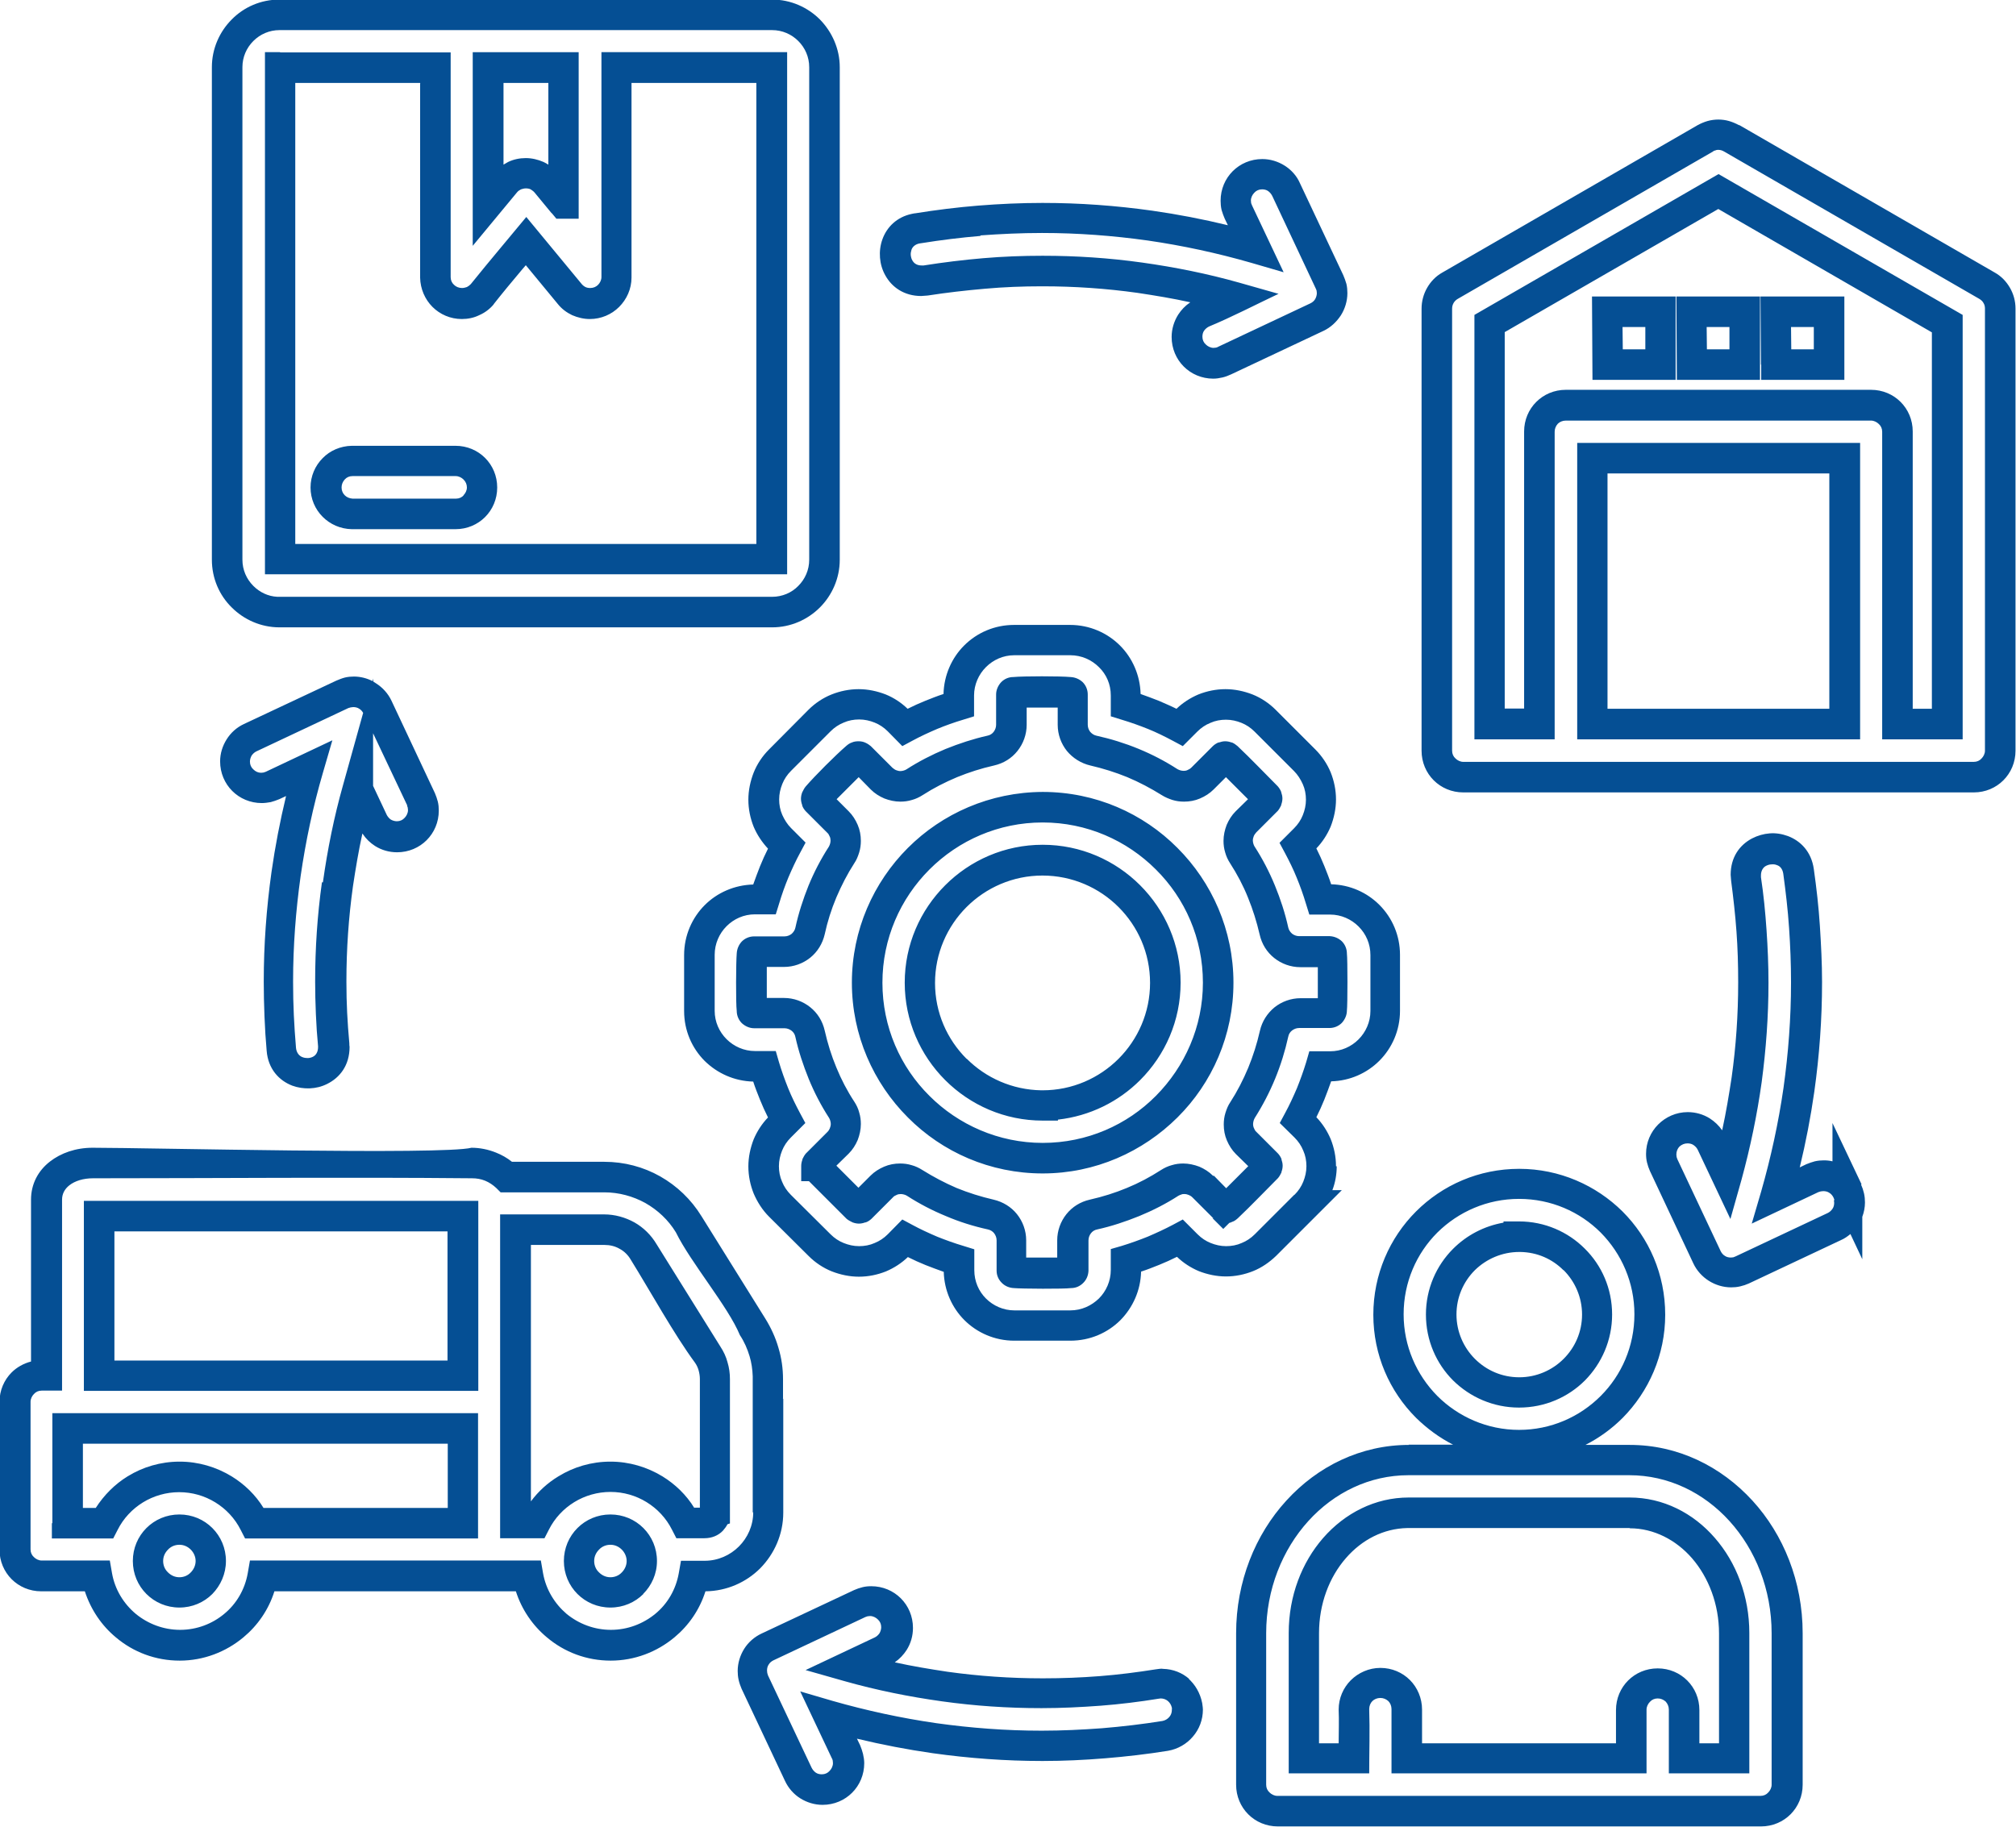 <?xml version="1.0" encoding="UTF-8"?> <svg xmlns="http://www.w3.org/2000/svg" xmlns:xlink="http://www.w3.org/1999/xlink" xmlns:xodm="http://www.corel.com/coreldraw/odm/2003" xml:space="preserve" width="19.819mm" height="17.966mm" version="1.1" style="shape-rendering:geometricPrecision; text-rendering:geometricPrecision; image-rendering:optimizeQuality; fill-rule:evenodd; clip-rule:evenodd" viewBox="0 0 831.6 753.8"> <defs> <style type="text/css"> .fil0 {fill:#054F94;fill-rule:nonzero} </style> </defs> <g id="Capa_x0020_1">  <g id="_2624275726464"> <path class="fil0" d="M534 492.9c1.6,-1.6 2.8,-3.4 3.6,-5.4 0.8,-2 1.3,-4.1 1.3,-6.4 0,-2.2 -0.4,-4.4 -1.3,-6.4 -0.8,-2 -2,-3.8 -3.6,-5.4l-6.1 -6 2.2 -4.1c1.8,-3.3 3.4,-6.8 4.9,-10.3 1.4,-3.5 2.7,-7.1 3.8,-10.7l1.3 -4.5 8.6 0c4.6,0 8.7,-1.9 11.7,-4.9 3,-3 4.9,-7.2 4.9,-11.7l-0 -23.1c0,-4.6 -1.8,-8.7 -4.9,-11.8 -3,-3 -7.2,-4.9 -11.7,-4.9l-8.6 0 -1.4 -4.5c-1.1,-3.7 -2.4,-7.3 -3.8,-10.7 -1.4,-3.5 -3.1,-6.9 -4.9,-10.3l-2.2 -4.1 6 -6c1.6,-1.6 2.8,-3.4 3.6,-5.4 0.8,-2 1.3,-4.1 1.3,-6.4 0,-2.2 -0.4,-4.4 -1.3,-6.4 -0.9,-2 -2.1,-3.9 -3.6,-5.4l-16.3 -16.3c-1.6,-1.6 -3.4,-2.8 -5.4,-3.6 -2,-0.8 -4.1,-1.3 -6.4,-1.3 -2.2,0 -4.4,0.4 -6.4,1.3 -2,0.8 -3.8,2 -5.4,3.6l-6 6 -4.1 -2.2c-3.4,-1.8 -6.8,-3.5 -10.3,-4.9 -3.5,-1.4 -7.1,-2.7 -10.8,-3.8l-4.5 -1.4 0 -8.6c0,-4.6 -1.8,-8.7 -4.9,-11.7 -3,-3 -7.2,-4.9 -11.8,-4.9l-23.1 0c-4.6,-0 -8.7,1.9 -11.7,4.9 -3,3 -4.9,7.2 -4.9,11.7l0 8.6 -4.5 1.4c-3.7,1.1 -7.3,2.4 -10.7,3.8 -3.5,1.5 -7,3.1 -10.3,4.9l-4.1 2.2 -6 -6.1c-1.6,-1.6 -3.4,-2.8 -5.4,-3.6 -2,-0.8 -4.1,-1.3 -6.4,-1.3 -2.2,0 -4.4,0.4 -6.4,1.3 -2,0.8 -3.8,2 -5.4,3.6l-16.3 16.3c-1.6,1.6 -2.8,3.4 -3.6,5.4 -0.8,2 -1.3,4.1 -1.3,6.4 0,2.2 0.4,4.4 1.3,6.4 0.9,2 2.1,3.9 3.6,5.4l6 6 -2.2 4.1c-1.8,3.3 -3.4,6.8 -4.9,10.3 -1.4,3.4 -2.7,7 -3.8,10.7l-1.4 4.5 -8.6 0c-4.6,0 -8.7,1.9 -11.7,4.9 -3,3 -4.9,7.2 -4.9,11.8l0 23.1c-0,4.6 1.9,8.7 4.9,11.7 3,3 7.2,4.9 11.7,4.9l8.6 0 1.3 4.5c1.1,3.7 2.4,7.3 3.8,10.8 1.4,3.5 3.1,6.9 4.9,10.3l2.2 4.1 -6 6c-1.6,1.6 -2.8,3.4 -3.6,5.4 -0.8,2 -1.3,4.1 -1.3,6.4 0,2.2 0.4,4.4 1.3,6.4 0.8,2 2,3.8 3.6,5.4l16.4 16.3c1.6,1.6 3.4,2.8 5.4,3.6 2,0.8 4.1,1.3 6.4,1.3 2.2,0 4.4,-0.4 6.4,-1.3 2,-0.8 3.8,-2 5.4,-3.6l6 -6.1 4.1 2.2c3.3,1.8 6.8,3.4 10.3,4.9 3.5,1.4 7.1,2.7 10.8,3.8l4.5 1.4 0 8.6c0,4.6 1.8,8.7 4.8,11.7 3,3 7.2,4.9 11.7,4.9l23.1 0c4.6,0 8.7,-1.9 11.8,-4.9 3,-3 4.9,-7.2 4.9,-11.8l-0 -8.6 4.5 -1.3c3.6,-1.1 7.2,-2.4 10.7,-3.8 3.5,-1.5 7,-3.1 10.4,-4.9l4.1 -2.2 6.1 6.1c1.6,1.6 3.4,2.8 5.4,3.6 2,0.8 4.1,1.3 6.4,1.3 2.2,0 4.4,-0.4 6.4,-1.3 2,-0.8 3.8,-2 5.4,-3.6l16.3 -16.3 0 -0zm17.4 -11.8c0,3.4 -0.6,6.8 -1.8,9.9l3.9 0 -27.1 27.1c-2.8,2.7 -6,4.9 -9.5,6.3 -3.5,1.4 -7.3,2.2 -11.2,2.2 -3.8,0 -7.6,-0.8 -11.2,-2.2 -3.3,-1.4 -6.4,-3.4 -9,-5.9 -2.4,1.2 -4.8,2.3 -7.3,3.3 -2.5,1 -5,2 -7.5,2.8 -0.2,7.8 -3.4,14.8 -8.5,20 -5.3,5.3 -12.6,8.5 -20.7,8.5l-23.1 0c-8.1,0 -15.4,-3.3 -20.6,-8.5 -5.1,-5.1 -8.3,-12.2 -8.5,-19.9 -2.5,-0.9 -5,-1.8 -7.5,-2.8 -2.5,-1 -4.9,-2.1 -7.3,-3.3 -2.6,2.5 -5.7,4.5 -9,5.9 -3.5,1.4 -7.3,2.2 -11.2,2.2 -3.8,0 -7.6,-0.8 -11.2,-2.2 -3.5,-1.4 -6.8,-3.6 -9.5,-6.3l-16.4 -16.3c-2.7,-2.7 -4.8,-6 -6.3,-9.5 -1.4,-3.5 -2.2,-7.3 -2.2,-11.2 0,-3.8 0.8,-7.6 2.2,-11.2 1.4,-3.3 3.4,-6.4 5.9,-9 -1.2,-2.4 -2.3,-4.8 -3.3,-7.3 -1,-2.5 -2,-5 -2.8,-7.5 -7.8,-0.2 -14.8,-3.4 -20,-8.5 -5.3,-5.3 -8.5,-12.6 -8.5,-20.6l-0 -23.1c0,-8.1 3.3,-15.4 8.5,-20.6 5.1,-5.1 12.2,-8.3 20,-8.5 0.9,-2.5 1.8,-5 2.8,-7.5 1,-2.5 2.1,-4.9 3.3,-7.3 -2.5,-2.7 -4.5,-5.7 -5.9,-9 -1.4,-3.5 -2.2,-7.3 -2.2,-11.2 0,-3.8 0.8,-7.6 2.2,-11.2 1.4,-3.5 3.6,-6.8 6.3,-9.5l16.3 -16.4c2.7,-2.7 6,-4.9 9.5,-6.3 3.5,-1.4 7.3,-2.2 11.2,-2.2 3.8,0 7.6,0.8 11.2,2.2 3.4,1.4 6.4,3.4 9,5.9 2.4,-1.2 4.8,-2.3 7.3,-3.3 2.5,-1 5,-2 7.5,-2.8 0.2,-7.8 3.4,-14.9 8.5,-20 5.3,-5.3 12.6,-8.5 20.6,-8.5l23.1 -0c8.1,0 15.4,3.3 20.6,8.5 5.1,5.1 8.3,12.2 8.5,20 2.5,0.9 5,1.8 7.5,2.8 2.5,1.1 4.9,2.1 7.3,3.3 2.6,-2.5 5.7,-4.5 9,-5.9 3.5,-1.4 7.3,-2.2 11.2,-2.2 3.8,0 7.6,0.8 11.2,2.2 3.5,1.4 6.8,3.6 9.5,6.3l16.4 16.4c2.7,2.7 4.9,6 6.3,9.4 1.4,3.5 2.2,7.3 2.2,11.2 0,3.8 -0.8,7.6 -2.2,11.2 -1.4,3.3 -3.4,6.4 -5.9,9 1.2,2.4 2.3,4.8 3.3,7.3 1,2.5 2,5 2.8,7.5 7.8,0.2 14.8,3.4 19.9,8.5 5.3,5.3 8.5,12.6 8.5,20.6l0 23.1c-0,8.1 -3.3,15.4 -8.5,20.6 -5.1,5.1 -12.1,8.3 -19.9,8.5 -0.9,2.5 -1.8,5 -2.8,7.5 -1,2.5 -2.1,4.9 -3.3,7.3 2.5,2.6 4.5,5.7 5.9,9 1.4,3.5 2.2,7.3 2.2,11.2l0.1 0.1zm-50.8 21.6l-8.7 -8.7c-0.5,-0.5 -1,-0.8 -1.5,-1 -0.5,-0.2 -1.1,-0.4 -1.8,-0.4 -0.5,0 -0.9,0 -1.3,0.2 -0.4,0.1 -0.8,0.3 -1.2,0.5 -5.1,3.3 -10.6,6.1 -16.2,8.4 -5.7,2.3 -11.4,4.2 -17.3,5.5 -1.1,0.2 -2,0.8 -2.6,1.6 -0.6,0.8 -1,1.8 -1,2.9l-0 12.6c-0.1,2 -0.9,3.7 -2.1,4.9l-0.1 0.1c-1.3,1.3 -3,2.1 -5,2.1 -2.9,0.4 -20.4,0.3 -23.6,0 -2,-0.1 -3.7,-0.9 -4.9,-2.1l-0.1 -0.1c-1.3,-1.3 -2.1,-3 -2.1,-5l-0 -12.5c0,-1.1 -0.4,-2.1 -1,-2.9 -0.6,-0.8 -1.6,-1.4 -2.6,-1.6 -5.9,-1.3 -11.7,-3.1 -17.3,-5.5 -5.6,-2.3 -11,-5.1 -16.1,-8.4 -0.4,-0.2 -0.7,-0.4 -1.2,-0.5 -0.4,-0.1 -0.8,-0.2 -1.3,-0.2 -0.6,0 -1.3,0.1 -1.8,0.4 -0.5,0.2 -1.1,0.5 -1.5,1l-8.9 8.9c-0.7,0.6 -1.4,1.1 -2.3,1.4l-0.2 0c-0.8,0.3 -1.7,0.5 -2.6,0.5 -0.9,0 -1.8,-0.2 -2.6,-0.5l-0.2 -0.1c-0.8,-0.4 -1.6,-0.8 -2.3,-1.4l-15.5 -15.5 -3.2 0 0 -6.3c0,-0.9 0.2,-1.8 0.5,-2.6l0 -0.2c0.4,-0.8 0.8,-1.6 1.4,-2.3l8.9 -8.9c0.5,-0.5 0.8,-1 1,-1.5 0.2,-0.5 0.4,-1.2 0.4,-1.8 0,-0.5 -0.1,-0.9 -0.2,-1.3 -0.1,-0.4 -0.3,-0.9 -0.5,-1.2 -3.3,-5.1 -6.1,-10.5 -8.4,-16.1 -2.3,-5.7 -4.2,-11.4 -5.5,-17.3 -0.2,-1.1 -0.8,-2 -1.6,-2.6 -0.8,-0.6 -1.8,-1 -2.9,-1l-12.5 -0c-2,-0 -3.8,-0.9 -5.1,-2.1 -1.3,-1.3 -2.1,-3.1 -2.1,-5.1 -0.4,-2.9 -0.3,-20.4 0,-23.6 0.1,-2 0.9,-3.7 2.1,-5 1.3,-1.3 3.1,-2.1 5.1,-2.1l12.5 -0c1.1,0 2.1,-0.4 2.9,-1 0.8,-0.7 1.4,-1.6 1.6,-2.6 1.3,-6 3.2,-11.8 5.4,-17.3 2.3,-5.6 5.1,-11 8.4,-16.1 0.2,-0.4 0.4,-0.8 0.5,-1.2 0.1,-0.4 0.2,-0.8 0.2,-1.3 0,-0.6 -0.1,-1.3 -0.4,-1.8 -0.2,-0.5 -0.5,-1.1 -1,-1.5l-8.9 -8.9c-0.6,-0.7 -1.1,-1.4 -1.4,-2.3l-0 -0.2c-0.3,-0.8 -0.5,-1.7 -0.5,-2.6 0,-0.9 0.2,-1.8 0.5,-2.6l0.1 -0.2c0.4,-0.8 0.8,-1.6 1.4,-2.3 3.9,-4.5 12.2,-12.8 16.7,-16.7 0.7,-0.6 1.4,-1.1 2.3,-1.4 0.9,-0.4 1.8,-0.5 2.8,-0.5 1,0 2,0.2 2.8,0.6 0.9,0.4 1.6,0.9 2.2,1.4l8.9 8.9c0.5,0.4 1,0.8 1.5,1 0.5,0.2 1.2,0.4 1.8,0.4 0.5,0 0.9,-0.1 1.3,-0.2 0.4,-0.1 0.9,-0.3 1.2,-0.5 5.1,-3.3 10.6,-6.1 16.1,-8.4 5.7,-2.3 11.5,-4.2 17.3,-5.5 1.1,-0.2 2,-0.8 2.6,-1.6 0.6,-0.8 1,-1.8 1,-2.9l0 -12.5c0,-2 0.9,-3.8 2.1,-5.1 1.3,-1.3 3,-2.1 5,-2.1 4.2,-0.4 19.4,-0.4 23.6,0 2,0.1 3.7,0.9 5,2.1 1.3,1.3 2.1,3.1 2.1,5.1l0 12.5c0,1.1 0.4,2.1 1,2.9 0.7,0.8 1.6,1.4 2.6,1.6 5.9,1.3 11.7,3.1 17.3,5.4 5.6,2.3 11,5.1 16.1,8.4 0.4,0.2 0.8,0.4 1.2,0.5 0.4,0.1 0.8,0.2 1.3,0.2 0.7,0 1.3,-0.1 1.8,-0.4 0.5,-0.2 1,-0.5 1.5,-1l8.8 -8.8c0.7,-0.7 1.6,-1.2 2.3,-1.5l0.2 -0c0.9,-0.3 1.7,-0.5 2.6,-0.5 0.9,0 1.8,0.2 2.6,0.5l0.2 0c0.9,0.4 1.6,0.9 2.3,1.5 5.6,5.3 11.2,11.2 16.6,16.6 0.6,0.7 1.1,1.5 1.4,2.3l0 0.1c0.3,0.9 0.5,1.7 0.5,2.6 0,0.9 -0.2,1.8 -0.5,2.6l-0 0.2c-0.4,0.8 -0.8,1.6 -1.4,2.3l-8.9 8.9c-0.4,0.5 -0.8,1 -1,1.5 -0.2,0.5 -0.4,1.2 -0.4,1.8 0,0.5 0.1,0.9 0.2,1.3 0.1,0.4 0.3,0.9 0.5,1.2 3.3,5.1 6.1,10.5 8.4,16.1 2.3,5.6 4.2,11.4 5.5,17.3 0.2,1 0.8,1.9 1.6,2.6 0.8,0.6 1.8,1 2.9,1l12.6 0c2,0.1 3.7,0.9 5,2.1 1.3,1.3 2.1,3.1 2.1,5.1 0.3,2.1 0.3,21.4 0,23.5 -0,2 -0.9,3.8 -2.1,5.1 -1.3,1.3 -3.1,2.1 -5.1,2.1l-12.5 0c-1.1,0 -2.1,0.4 -2.9,1 -0.8,0.6 -1.4,1.5 -1.6,2.6 -1.3,5.9 -3.1,11.7 -5.4,17.3 -2.3,5.6 -5.1,11 -8.4,16.2 -0.2,0.4 -0.4,0.8 -0.5,1.2 -0.1,0.4 -0.2,0.9 -0.2,1.3 0,0.6 0.1,1.2 0.4,1.8 0.2,0.5 0.5,1.1 1,1.5l8.8 8.8c0.7,0.7 1.2,1.6 1.5,2.3l0 0.2c0.3,0.9 0.5,1.7 0.5,2.6 0,0.9 -0.2,1.8 -0.5,2.6l-0 0.2c-0.4,0.8 -0.8,1.6 -1.4,2.3 -5.5,5.5 -11,11.3 -16.6,16.6 -0.7,0.6 -1.4,1.2 -2.4,1.5 -0.3,0.2 -0.7,0.3 -1.1,0.4l-2.5 2.5 -4.4 -4.4 0 -0.1zm0.2 -17.6l5 5.1 9.1 -9.1 -5.1 -5c-1.6,-1.6 -2.8,-3.5 -3.7,-5.6 -0.9,-2.1 -1.3,-4.3 -1.3,-6.6 0,-1.6 0.2,-3.2 0.7,-4.8 0.5,-1.6 1.1,-3.1 2,-4.4 2.9,-4.5 5.3,-9.2 7.4,-14.2 2,-4.9 3.6,-9.9 4.8,-15.2 0.9,-4 3.1,-7.3 6,-9.7 3,-2.4 6.8,-3.8 10.8,-3.8l7.1 0 0 -12.8 -7.2 0c-4,0 -7.8,-1.4 -10.8,-3.8 -3,-2.4 -5.1,-5.7 -6,-9.7 -1.2,-5.2 -2.8,-10.3 -4.8,-15.2 -2,-5 -4.5,-9.7 -7.4,-14.2 -0.9,-1.4 -1.6,-2.9 -2,-4.4 -0.5,-1.6 -0.7,-3.2 -0.7,-4.8 0,-2.3 0.5,-4.5 1.3,-6.6 0.9,-2.1 2.1,-4 3.7,-5.6l5.1 -5 -9.1 -9.1 -5.1 5.1c-1.6,1.6 -3.5,2.8 -5.6,3.7 -2.1,0.9 -4.3,1.3 -6.6,1.3 -1.6,0 -3.2,-0.2 -4.8,-0.7 -1.5,-0.5 -3,-1.1 -4.4,-2 -4.5,-2.8 -9.2,-5.3 -14.2,-7.4 -4.9,-2 -10,-3.6 -15.2,-4.8 -3.9,-0.9 -7.3,-3.1 -9.7,-6 -2.4,-3 -3.8,-6.8 -3.8,-10.8l0 -7.1 -12.8 0 0 7.1c0,4 -1.4,7.8 -3.8,10.8 -2.4,3 -5.7,5.1 -9.7,6 -5.3,1.2 -10.3,2.8 -15.2,4.8 -5,2.1 -9.7,4.5 -14.2,7.4 -1.4,0.9 -2.9,1.6 -4.4,2 -1.6,0.5 -3.2,0.7 -4.8,0.7 -2.3,0 -4.5,-0.5 -6.6,-1.3 -2.1,-0.9 -4,-2.1 -5.6,-3.7l-5 -5.1 -9.1 9.1 5 5c1.6,1.6 2.8,3.5 3.7,5.6 0.9,2.1 1.3,4.3 1.3,6.6 0,1.6 -0.2,3.2 -0.7,4.8 -0.5,1.6 -1.1,3.1 -2,4.4 -2.9,4.5 -5.3,9.2 -7.4,14.1 -2.1,5 -3.7,10.1 -4.8,15.2 -0.9,3.9 -3,7.3 -6,9.7 -3,2.4 -6.8,3.8 -10.8,3.8l-7.1 0 0 12.8 7.1 0c4,0 7.8,1.4 10.8,3.8 3,2.4 5.1,5.7 6,9.7 1.2,5.3 2.8,10.4 4.8,15.2 2,4.9 4.5,9.7 7.4,14.1 0.9,1.4 1.6,2.8 2,4.4 0.5,1.6 0.7,3.2 0.7,4.8 0,2.3 -0.5,4.5 -1.3,6.6 -0.9,2.1 -2.1,4 -3.7,5.6l-5.1 5 9.1 9.1 5 -5c1.6,-1.6 3.5,-2.8 5.6,-3.7 2.1,-0.9 4.3,-1.3 6.6,-1.3 1.6,0 3.2,0.2 4.8,0.7 1.5,0.4 3,1.1 4.4,2 4.5,2.8 9.2,5.3 14.1,7.4 4.9,2 10,3.6 15.2,4.8 3.9,0.9 7.3,3 9.7,6 2.4,3 3.8,6.8 3.8,10.8l0 7.1 12.8 0 0 -7.1c0,-4 1.4,-7.8 3.8,-10.8 2.4,-3 5.7,-5.1 9.7,-6 5.3,-1.2 10.4,-2.8 15.2,-4.8 4.9,-2 9.6,-4.5 14.1,-7.4 1.4,-0.9 2.9,-1.6 4.4,-2 1.6,-0.5 3.2,-0.7 4.8,-0.7 2.2,0 4.5,0.5 6.6,1.3 2.1,0.9 4,2.1 5.6,3.7l0.2 0.1zm-70.7 -158.4c21.7,0 41.4,8.8 55.6,23.1 14.2,14.2 23.1,33.9 23.1,55.6 0,21.7 -8.8,41.4 -23.1,55.6 -14.3,14.2 -33.9,23.1 -55.6,23.1 -21.7,0 -41.4,-8.8 -55.6,-23.1 -14.2,-14.2 -23.1,-33.9 -23.1,-55.6 0,-21.7 8.9,-41.4 23.1,-55.6 14.2,-14.2 33.9,-23 55.6,-23.1zm46.7 32c-12,-12 -28.5,-19.4 -46.7,-19.4 -18.2,0 -34.7,7.4 -46.7,19.4 -12,12 -19.4,28.5 -19.4,46.7 0,18.3 7.4,34.8 19.4,46.7 11.9,11.9 28.5,19.4 46.7,19.4 18.3,0 34.8,-7.4 46.7,-19.4 11.9,-12 19.4,-28.5 19.4,-46.7 0,-18.3 -7.4,-34.8 -19.4,-46.7l0 -0zm-46.7 103.6c-15.7,0 -29.9,-6.4 -40.2,-16.7 -10.3,-10.3 -16.7,-24.5 -16.7,-40.2 0,-15.7 6.4,-29.9 16.7,-40.2 10.3,-10.3 24.5,-16.7 40.2,-16.7 15.7,0 29.9,6.4 40.2,16.7 10.3,10.3 16.7,24.5 16.7,40.2 -0,15.7 -6.4,29.9 -16.7,40.2 -8.9,8.9 -20.7,14.8 -33.9,16.3l0 0.4 -6.3 0 0 -0zm-31.3 -25.5c7.9,7.9 18.8,12.8 30.7,13l0.6 0c12.2,0 23.3,-5 31.3,-13 8,-8 13,-19.1 13,-31.3 -0,-12.3 -5,-23.3 -13,-31.3 -8,-8 -19.1,-13 -31.4,-13 -12.2,0 -23.3,5 -31.3,13 -8,8 -13,19.1 -13,31.3 0,12.3 5,23.3 13,31.3l0.1 0zm-75.7 140.3l0 46.9c-0,9 -3.7,17.1 -9.5,23 -5.8,5.8 -13.8,9.4 -22.6,9.5 -2.4,7.6 -6.9,14.1 -12.8,19 -7.2,6 -16.4,9.6 -26.3,9.6 -9.9,0 -19.1,-3.5 -26.3,-9.6 -5.9,-4.9 -10.4,-11.5 -12.8,-19l-99.6 0c-2.4,7.6 -6.9,14.1 -12.8,19 -7.2,6 -16.4,9.6 -26.3,9.6 -9.9,0 -19.1,-3.5 -26.3,-9.6 -5.9,-4.9 -10.3,-11.4 -12.8,-19l-18 0c-4.8,0 -9.1,-1.9 -12.2,-5 -3.1,-3.1 -5,-7.4 -5,-12.2l0 -60.9c0,-4.8 1.9,-9.1 5,-12.2 2.1,-2.1 4.9,-3.7 8,-4.5l0 -66.8c0,-6.4 2.9,-11.9 7.8,-15.7 4.5,-3.5 10.6,-5.7 17.6,-5.7 22.7,0 144.6,3 156.3,0 3.4,0 6.9,0.7 10.1,2 2.3,0.9 4.6,2.2 6.6,3.8l38.1 0c8.2,0 16.1,2.1 23,6 6.9,3.9 12.8,9.5 17.1,16.5l26.3 42.2c2.3,3.7 4.2,7.8 5.4,12 1.3,4.3 1.9,8.6 1.9,13l0 8 -0.1 -0zm-12.6 46.9l-0 -56.2c-0.1,-2.8 -0.5,-5.7 -1.3,-8.3 -0.9,-3 -2.2,-6 -4,-8.7 -4.8,-11.7 -20.2,-29.8 -26.4,-42.4 -3.1,-5.1 -7.5,-9.2 -12.6,-12.1 -5.1,-2.8 -10.9,-4.4 -16.9,-4.4l-42.8 0 -1.8 -1.8c-1.4,-1.3 -2.9,-2.3 -4.6,-3 -1.7,-0.7 -3.5,-1 -5.4,-1 -52,-0.5 -104.3,0 -156.3,0 -4.1,0 -7.5,1.1 -9.8,2.9 -1.9,1.5 -3,3.5 -3,5.9l0 78.8 -8.4 0c-1.3,0 -2.4,0.5 -3.2,1.4 -0.8,0.8 -1.4,2 -1.4,3.2l0 60.9c0,1.3 0.5,2.4 1.4,3.2 0.8,0.8 2,1.4 3.2,1.4l28.1 0 0.9 5.2c1.2,6.8 4.8,12.6 9.8,16.8 5,4.1 11.4,6.6 18.3,6.6 6.9,0 13.3,-2.5 18.2,-6.6 5,-4.1 8.5,-10 9.7,-16.8l0.9 -5.2 120 0 0.9 5.2c1.2,6.8 4.8,12.6 9.7,16.8 5,4.1 11.4,6.6 18.3,6.6 6.9,0 13.3,-2.5 18.3,-6.6 5,-4.1 8.5,-10 9.7,-16.8l0.9 -5.1 9.8 0c5.5,0 10.5,-2.3 14.1,-5.9 3.6,-3.6 5.9,-8.6 5.9,-14.1l-0 0zm-263.3 -116l0 53.3 137.4 0 0 -53.3 -137.4 0zm-12.6 59.5l0 -72.1 162.7 0 0 78.4 -162.7 0 0 -6.3zm-0.4 28.1l0 26.5 5.3 0c3.4,-5.3 7.9,-9.8 13.1,-13 6.3,-3.9 13.7,-6.1 21.5,-6.1 7.7,0 15.1,2.2 21.5,6.1 5.2,3.2 9.8,7.6 13.1,13l76 0 0 -26.5 -150.5 0 -0 0zm-12.6 32.8l0 -45.4 175.6 0 0 51.7 -96.1 0 -1.8 -3.5c-2.4,-4.8 -6.1,-8.7 -10.5,-11.4 -4.4,-2.7 -9.5,-4.2 -14.9,-4.2 -5.3,0 -10.5,1.5 -14.9,4.2 -4.4,2.7 -8.1,6.6 -10.5,11.4l-1.8 3.5 -25.3 0 0 -6.3 -0 0zm52.4 22.3c1.8,0 3.5,-0.7 4.7,-2 1.2,-1.2 2,-2.9 2,-4.7 -0,-1.8 -0.8,-3.5 -2,-4.7 -1.2,-1.2 -2.8,-2 -4.7,-2 -1.8,0 -3.5,0.7 -4.7,2 -1.2,1.2 -2,2.8 -2,4.7 0,1.8 0.7,3.5 2,4.7 1.2,1.2 2.8,2 4.7,2zm13.6 6.9c-3.5,3.5 -8.3,5.6 -13.6,5.6 -5.3,0 -10.1,-2.1 -13.6,-5.6 -3.5,-3.5 -5.6,-8.3 -5.6,-13.6 0,-5.3 2.1,-10.1 5.6,-13.6 3.5,-3.5 8.3,-5.6 13.6,-5.6 5.3,0 10.1,2.1 13.6,5.6 3.5,3.5 5.6,8.3 5.6,13.6 -0,5.3 -2.2,10.1 -5.6,13.6zm164.2 -6.9c1.8,0 3.5,-0.7 4.7,-2 1.2,-1.2 2,-2.9 2,-4.7 -0,-1.8 -0.8,-3.5 -2,-4.7 -1.2,-1.2 -2.8,-2 -4.7,-2 -1.8,0 -3.5,0.7 -4.7,2 -1.2,1.2 -2,2.8 -2,4.7 0,1.8 0.7,3.5 2,4.7 1.2,1.2 2.8,2 4.7,2zm13.6 6.9c-3.5,3.5 -8.3,5.6 -13.6,5.6 -5.3,0 -10.1,-2.1 -13.6,-5.6 -3.5,-3.5 -5.6,-8.3 -5.6,-13.6 0,-5.3 2.1,-10.1 5.6,-13.6 3.5,-3.5 8.3,-5.6 13.6,-5.6 5.3,0 10.1,2.1 13.6,5.6 3.5,3.5 5.6,8.3 5.6,13.6 -0,5.3 -2.2,10.1 -5.7,13.6l0 0zm34.7 -28.8c-0.5,1 -1.2,1.9 -1.9,2.7 -1.9,2 -4.6,3.1 -7.6,3.1l-11.6 0 -1.8 -3.5c-2.4,-4.8 -6.1,-8.7 -10.5,-11.4 -4.4,-2.7 -9.5,-4.2 -14.9,-4.2 -5.3,0 -10.5,1.5 -14.9,4.2 -4.4,2.7 -8.1,6.6 -10.5,11.4l-1.8 3.5 -18.3 0 0 -133.6 42.9 0c4.4,0 8.7,1.2 12.5,3.3 3.7,2.1 6.9,5.2 9.2,9.1l26.3 42.2c1.3,2 2.3,4.1 2.9,6.4 0.7,2.3 1,4.6 1,7l0 59.5 -1.2 0.4 -0 0zm-13.7 -6.8l2.3 0 0 -53.1c0,-1.2 -0.2,-2.4 -0.5,-3.5 -0.3,-1.1 -0.8,-2.2 -1.5,-3.2 -8.7,-11.8 -18.5,-29.6 -26.5,-42.5 -1.1,-1.9 -2.7,-3.5 -4.6,-4.5 -1.9,-1.1 -4,-1.6 -6.3,-1.6l-30.3 0 0 105.8c3.1,-4.2 7,-7.7 11.3,-10.3 6.3,-3.9 13.7,-6.1 21.5,-6.1 7.7,0 15.1,2.2 21.5,6.1 5.2,3.2 9.8,7.6 13.1,13l0.1 -0zm530.1 -498.7l-105.3 -60.8c-0.4,-0.2 -0.7,-0.4 -1.1,-0.5 -0.4,-0.1 -0.8,-0.2 -1.2,-0.2 -0.4,0 -0.8,0 -1.2,0.2 -0.4,0.1 -0.8,0.2 -1.1,0.5l-105.3 60.8c-0.7,0.4 -1.3,1 -1.7,1.7 -0.4,0.7 -0.6,1.5 -0.6,2.3l0 182.4c0,1.3 0.5,2.4 1.4,3.2 0.8,0.8 2,1.4 3.2,1.4l210.6 0c1.3,0 2.4,-0.5 3.2,-1.4 0.8,-0.8 1.4,-2 1.4,-3.2l0 -182.4c0,-0.9 -0.2,-1.7 -0.6,-2.3 -0.3,-0.6 -0.8,-1.1 -1.4,-1.5l-0.3 -0.2 0 -0zm-99 -71.7l105.3 60.8c2.7,1.5 4.8,3.7 6.3,6.3 1.5,2.6 2.3,5.5 2.3,8.6l0 182.4c0,4.8 -1.9,9.1 -5,12.2 -3.1,3.1 -7.4,5 -12.2,5l-210.6 0c-4.8,0 -9.1,-1.9 -12.2,-5 -3.1,-3.1 -5,-7.4 -5,-12.2l0 -182.4c0,-3 0.8,-6 2.3,-8.6 1.5,-2.6 3.6,-4.8 6.3,-6.3l105.3 -60.8c1.3,-0.7 2.7,-1.3 4.1,-1.7 1.4,-0.4 3,-0.6 4.4,-0.6 1.5,0 3,0.2 4.4,0.6 1.4,0.4 2.8,1 4.1,1.7l0.1 -0zm43.4 253.4l-110.3 0 0 -122.3 116.7 0 0 122.3 -6.3 0 -0 0zm-97.8 -12.6l91.5 0 0 -97.1 -91.5 0 0 97.1zm140.1 12.6l-26.8 0 0 -126.9c0,-1.3 -0.5,-2.4 -1.4,-3.2 -0.8,-0.8 -2,-1.4 -3.2,-1.4l-125.9 0c-1.3,0 -2.5,0.5 -3.3,1.3 -0.8,0.9 -1.3,2 -1.3,3.3l0 126.9 -33.1 0 0 -175.1 100.7 -58.1 100.7 58.1 0 175.1 -6.3 0 -0 0zm-14.3 -12.6l8 0 0 -155.3 -88.1 -50.9 -88.1 50.8 0 155.3 8 0 0 -114.3c0,-4.8 1.9,-9.1 5,-12.2 3.1,-3.1 7.4,-5 12.2,-5l125.9 0c4.8,0 9.1,1.9 12.2,5 3.1,3.1 5,7.4 5,12.2l0 114.3 0 0zm-125.9 -170.1l28.2 0 0 34.4 -34.3 0 -0.2 -34.4 6.3 0 0 0zm15.6 12.6l-9.3 0 0.1 9.2 9.3 0 0 -9.2 -0 0zm19.2 -12.6l28.2 0 0 34.4 -34.3 0 -0.2 -34.4 6.3 0 0 0zm15.6 12.6l-9.4 0 0.1 9.2 9.3 0 0 -9.2zm13 15.5l-0.2 -28.1 34.6 0 0 34.4 -34.3 0 -0 -6.3 0 0zm12.4 -15.5l0.1 9.2 9.3 0 0 -9.2 -9.3 0 -0 0zm-623.5 111.3l203.2 0c4.2,0 8.1,-1.7 10.8,-4.5 2.8,-2.8 4.5,-6.6 4.5,-10.8l-0 -203.2c0,-4.2 -1.7,-8 -4.5,-10.8 -2.8,-2.8 -6.6,-4.5 -10.8,-4.5l-203.2 0c-4.2,-0 -8,1.7 -10.8,4.5 -2.8,2.8 -4.5,6.6 -4.5,10.8l0 203.2c-0,4.2 1.7,8 4.5,10.8 2.6,2.6 6,4.3 9.9,4.5l0.9 0 0.1 0zm203.2 12.6l-203.2 0c-7.7,-0 -14.7,-3.2 -19.7,-8.2 -5.1,-5 -8.2,-12 -8.2,-19.7l-0 -203.2c0,-7.7 3.2,-14.7 8.2,-19.7 5,-5.1 12,-8.2 19.7,-8.2l203.2 -0c7.7,0 14.7,3.2 19.7,8.2 5,5.1 8.2,12.1 8.2,19.7l0 203.2c-0,7.7 -3.2,14.7 -8.2,19.7 -5,5 -12,8.2 -19.7,8.2l-0 0zm-90.9 -170.8l-7.1 -8.6c-0.4,-0.5 -1,-0.9 -1.6,-1.3 -0.6,-0.3 -1.3,-0.4 -2,-0.4 -0.7,0 -1.4,0.2 -2,0.4 -0.6,0.3 -1.2,0.7 -1.6,1.2l-18.3 22.1 0 -79.9 43.7 0 0 68.7 -9.2 0 -1.9 -2.3 -0 0zm-3.4 -21.2c0.7,0.3 1.3,0.7 2,1.1l0 -33.7 -18.5 0 0 33.7c0.6,-0.4 1.3,-0.7 1.9,-1.1 2.3,-1.1 4.8,-1.6 7.3,-1.6 2.5,0 5,0.6 7.3,1.6l-0 0zm-108.7 -45.2l70.4 0 0 92.7c0,1.3 0.5,2.4 1.4,3.2 0.8,0.8 2,1.3 3.3,1.3 0.7,0 1.4,-0.2 2,-0.4 0.6,-0.3 1.1,-0.7 1.6,-1.2 4.4,-5.5 8.2,-10 12,-14.6l10.9 -13.1 22.8 27.6c0.4,0.5 1,1 1.6,1.3 0.6,0.3 1.3,0.4 2,0.4 1.3,0 2.4,-0.5 3.2,-1.3 0.8,-0.8 1.4,-2 1.4,-3.2l-0 -92.8 76.6 0 0 215.4 -215.4 0 0 -215.4 6.3 0 0 -0zm57.8 12.6l-51.5 0 0 190.2 190.2 0 0 -190.2 -51.5 0 -0 80.3c-0,4.7 -2,9 -5.1,12.1 -3.1,3.1 -7.4,5 -12.1,5 -2.5,0 -5,-0.6 -7.3,-1.6 -2.3,-1.1 -4.3,-2.6 -5.9,-4.6l-13.2 -16 -1.3 1.5c-4.3,5.1 -8.6,10.3 -11.9,14.5l-0.1 0.2c-1.6,1.9 -3.6,3.4 -5.9,4.4 -2.2,1.1 -4.7,1.6 -7.2,1.6 -4.7,0 -9,-1.9 -12.1,-5 -3.1,-3.1 -5,-7.4 -5.1,-12.1l-0 -80.1 0.1 0zm31.8 166.9c0,4.8 -1.9,9.1 -5,12.2 -3.1,3.1 -7.4,5 -12.2,5l-42.8 -0c-4.7,-0.1 -8.9,-2 -12,-5.1 -3.1,-3.1 -5,-7.4 -5,-12.1 0,-4.7 1.9,-9 5,-12.1 3,-3.1 7.3,-5 12,-5.1l42.8 0c4.8,-0 9.1,1.9 12.2,5 3.1,3.1 5,7.4 5,12.2l0 0zm-13.9 3.2c0.8,-0.8 1.4,-2 1.4,-3.2 0,-1.3 -0.5,-2.4 -1.4,-3.3 -0.8,-0.8 -2,-1.4 -3.2,-1.4l-42.6 -0c-1.3,0 -2.4,0.5 -3.2,1.4 -0.8,0.9 -1.3,2 -1.3,3.3 0,1.3 0.5,2.4 1.3,3.2 0.8,0.8 1.9,1.3 3.2,1.4l42.7 -0c1.3,0 2.4,-0.5 3.2,-1.4l0 0.1zm481 404.3l-91.2 0c-16.1,0 -30.7,7.2 -41.3,18.9 -10.7,11.8 -17.4,28.2 -17.4,46.3l0 62.5c0,1.3 0.5,2.4 1.4,3.2 0.8,0.8 2,1.4 3.2,1.4l199.3 0c1.3,0 2.4,-0.5 3.2,-1.4 0.8,-0.8 1.4,-2 1.4,-3.2l0 -62.5c0,-18.1 -6.7,-34.5 -17.4,-46.3 -10.6,-11.7 -25.2,-18.9 -41.3,-18.9zm-91.2 -12.6l18.4 0c-5.7,-2.9 -10.8,-6.7 -15.3,-11.1 -10.9,-10.9 -17.6,-25.9 -17.6,-42.5 -0,-16.6 6.7,-31.7 17.6,-42.6 10.9,-10.9 25.9,-17.6 42.6,-17.6 16.6,0 31.7,6.8 42.6,17.6 10.9,10.9 17.6,25.9 17.6,42.6 0,16.6 -6.8,31.7 -17.6,42.6 -4.4,4.4 -9.6,8.2 -15.3,11.1l18.3 0c19.8,0 37.6,8.8 50.6,23 12.8,14 20.7,33.4 20.7,54.7l0 62.5c0,4.8 -1.9,9.1 -5,12.2 -3.1,3.1 -7.4,5 -12.2,5l-199.3 0c-4.8,0 -9.1,-1.9 -12.2,-5 -3.1,-3.1 -5,-7.4 -5,-12.2l0 -62.5c0,-21.3 7.9,-40.7 20.7,-54.7 12.9,-14.2 30.8,-23 50.6,-23l0 -0zm6.3 21.8l84.9 0c13.8,0 26.3,6.4 35.2,16.7 8.8,10.1 14.2,24 14.2,39.2l0 57.9 -33.2 0 0 -26.3c0,-1.3 -0.5,-2.4 -1.3,-3.3 -0.9,-0.8 -2,-1.3 -3.3,-1.3 -1.3,0 -2.4,0.5 -3.2,1.4 -0.8,0.8 -1.4,2 -1.4,3.2l0 26.3 -105.2 0 0 -26.5c0,-1.3 -0.5,-2.5 -1.3,-3.3 -0.9,-0.8 -2,-1.3 -3.3,-1.3 -1.3,0 -2.5,0.5 -3.3,1.3 -0.8,0.8 -1.3,2 -1.3,3.3 0.3,8.7 0,17.7 0,26.5l-33.2 0 0 -57.9c0,-15.3 5.4,-29.1 14.2,-39.2 9,-10.3 21.5,-16.7 35.3,-16.7l6.3 0 -0 -0zm84.9 12.6l-91.7 0c-9.8,0.2 -18.7,4.8 -25.3,12.4 -6.9,7.9 -11.1,18.9 -11.1,31l0 45.4 8.1 0c0,-4.6 0.2,-9.4 0,-13.9 0,-4.7 1.9,-9 5,-12.1 3.1,-3.1 7.5,-5.1 12.2,-5.1 4.8,0 9.1,1.9 12.2,5 3.1,3.1 5,7.5 5,12.2l0 13.9 80 0 0 -13.7c0,-4.8 1.9,-9.1 5,-12.2 3.1,-3.1 7.4,-5 12.2,-5 4.8,0 9.1,1.9 12.2,5 3.1,3.1 5,7.4 5,12.2l0 13.7 8.1 0 0 -45.3c0,-12.1 -4.3,-23.1 -11.1,-31 -6.6,-7.6 -15.8,-12.4 -25.7,-12.4l-0 0zm-45.6 -40.5c13.1,0 25,-5.3 33.7,-14 8.6,-8.6 13.9,-20.5 13.9,-33.7 0,-13.1 -5.3,-25 -13.9,-33.7 -8.6,-8.6 -20.5,-13.9 -33.7,-13.9 -13.1,0 -25,5.3 -33.7,13.9 -8.6,8.6 -13.9,20.5 -13.9,33.7 0,13.1 5.3,25 13.9,33.7 8.6,8.6 20.6,14 33.7,14zm0 -86c10.6,0 20.2,4.3 27.1,11.2 7,6.9 11.3,16.5 11.3,27.2 0,10.6 -4.3,20.2 -11.2,27.2 -6.9,6.9 -16.5,11.2 -27.2,11.2 -10.6,0 -20.2,-4.3 -27.2,-11.2 -6.9,-6.9 -11.2,-16.5 -11.2,-27.2 0,-10.6 4.3,-20.2 11.2,-27.1 5.6,-5.6 12.8,-9.4 20.8,-10.8l0 -0.5 6.3 0 0 -0zm18.3 20.1c-4.6,-4.6 -10.8,-7.4 -17.8,-7.5l-0.4 0c-7.1,0 -13.6,2.9 -18.3,7.5 -4.7,4.7 -7.6,11.1 -7.6,18.3 0,7.1 2.9,13.6 7.6,18.3 4.7,4.7 11.1,7.6 18.3,7.6 7.1,0 13.6,-2.9 18.3,-7.6 4.7,-4.7 7.6,-11.1 7.6,-18.3 0,-7.1 -2.9,-13.6 -7.6,-18.3l-0 0zm-267.5 -436c8.7,-1.4 17.5,-2.5 26.2,-3.2 8.8,-0.7 17.6,-1.1 26.3,-1.1l0.3 0c15.1,0 30.2,1.1 45.1,3.2 10.5,1.5 20.9,3.5 31.2,6l-1.3 -2.7c-0.5,-1.1 -0.9,-2.3 -1.3,-3.6 -0.3,-1.3 -0.4,-2.6 -0.4,-3.8 0,-4.8 1.9,-9.1 5,-12.2 3.1,-3.1 7.4,-5 12.2,-5 3.3,0 6.5,1 9.2,2.7 2.7,1.7 5,4.2 6.3,7.2l17.9 38c0.5,1.1 0.9,2.3 1.3,3.6 0.3,1.3 0.4,2.6 0.4,3.8 0,3.3 -1,6.5 -2.7,9.2 -1.8,2.7 -4.2,5 -7.2,6.4l-38 17.9c-1.1,0.5 -2.3,1 -3.6,1.3 -1.3,0.3 -2.6,0.5 -3.8,0.5 -4.8,0 -9.1,-1.9 -12.2,-5 -3.1,-3.1 -5,-7.4 -5,-12.2 0,-3.3 1,-6.5 2.7,-9.2 1.3,-2 2.9,-3.7 5,-5.1 -7.2,-1.6 -14.5,-2.8 -21.8,-3.9 -12.9,-1.8 -25.9,-2.7 -39.1,-2.7l-0.4 0c-7.8,0 -15.6,0.3 -23.4,1 -8,0.7 -15.9,1.6 -23.6,2.8l-2.7 0.2c-7,0 -12.1,-3.6 -14.8,-8.5 -1.3,-2.3 -2,-4.8 -2.2,-7.3 -0.2,-2.5 0.1,-5.1 1,-7.6 1.8,-5 5.9,-9.2 12.2,-10.5l1 -0.2 0 -0zm27.2 9.3c-8.3,0.7 -16.4,1.7 -24.5,3l-0.7 0.1c-1.8,0.3 -3,1.4 -3.4,2.6 -0.2,0.7 -0.4,1.5 -0.3,2.3 0.1,0.8 0.3,1.6 0.7,2.2 0.7,1.2 1.9,2 3.8,2l0.8 -0c8.2,-1.3 16.4,-2.3 24.6,-3 8.2,-0.7 16.3,-1 24.3,-1l0.4 0c13.6,0 27.2,0.9 40.8,2.8 13.6,1.9 27,4.6 40.1,8.3l16.2 4.6c-9.3,4.4 -19.3,9.6 -28.7,13.5 -0.8,0.4 -1.5,1 -2,1.7 -0.5,0.7 -0.7,1.6 -0.7,2.5 0,1.3 0.5,2.4 1.4,3.2 0.8,0.8 2,1.4 3.2,1.4l1 -0.1c0.4,-0.1 0.7,-0.2 1,-0.4l38 -17.9c0.8,-0.4 1.5,-1 1.9,-1.7 0.4,-0.7 0.7,-1.6 0.7,-2.5l-0.1 -1c-0.1,-0.3 -0.2,-0.6 -0.4,-1l-17.9 -38.1c-0.4,-0.8 -1,-1.5 -1.7,-2 -0.7,-0.5 -1.6,-0.7 -2.5,-0.7 -1.3,0 -2.4,0.5 -3.2,1.4 -0.8,0.8 -1.4,2 -1.4,3.2l0.1 1.1 0.4 1 13 27.5 -13.4 -3.9c-13.9,-4 -28.2,-7.1 -42.7,-9.2 -14.3,-2 -28.8,-3.1 -43.4,-3.1l-0.3 0c-8.5,0 -16.9,0.4 -25.3,1l-0 0.1zm78.8 607.3c-0.2,-1.1 -0.8,-2.1 -1.6,-2.8 -0.8,-0.7 -1.9,-1.1 -3,-1.1l-0.8 0.1c-8,1.3 -16.1,2.3 -24,2.9 -8.1,0.6 -16.2,1 -24.2,1l-0.4 0c-13.6,0 -27.2,-0.9 -40.8,-2.8 -13.6,-1.9 -27,-4.6 -40.1,-8.3l-16.2 -4.6 28.6 -13.5c0.8,-0.4 1.4,-1 1.9,-1.7 0.4,-0.7 0.7,-1.6 0.7,-2.5 0,-1.3 -0.5,-2.4 -1.4,-3.2 -0.8,-0.8 -2,-1.4 -3.2,-1.4l-1 0.1 -0.9 0.3 -38 17.9c-0.8,0.4 -1.5,1 -1.9,1.7 -0.5,0.7 -0.7,1.6 -0.7,2.5l0.1 1 0.3 1 18 38.1c0.4,0.8 1,1.5 1.7,2 0.7,0.5 1.6,0.7 2.5,0.7 1.3,0 2.4,-0.5 3.2,-1.4 0.8,-0.8 1.4,-2 1.4,-3.2l-0.1 -1.1c-0.1,-0.4 -0.2,-0.7 -0.4,-1l-13 -27.5 13.3 3.9c14,4 28.3,7.1 42.8,9.2 14.3,2 28.8,3.1 43.3,3.1l0.3 0c8.3,0 16.5,-0.4 24.7,-1 8.5,-0.7 16.9,-1.7 25,-3 1.1,-0.2 2.1,-0.8 2.8,-1.6 0.7,-0.8 1.1,-1.8 1.1,-3l-0 -0.7 0.2 -0.1zm6.6 -12.3c3,2.6 5.1,6.2 5.9,10.3l0.1 0.7c0.1,0.7 0.2,1.4 0.2,2 0,4.2 -1.5,8.1 -4.1,11.1 -2.5,3 -6.2,5.2 -10.3,5.9l-0 0c-8.7,1.4 -17.4,2.4 -26,3.1 -8.6,0.7 -17.1,1.1 -25.6,1.1l-0.3 0c-15,0 -30.1,-1.1 -45.1,-3.2 -10.5,-1.5 -20.9,-3.5 -31.3,-6l1.3 2.7c0.5,1.2 0.9,2.4 1.2,3.6 0.3,1.3 0.5,2.6 0.5,3.8 0,4.8 -1.9,9.1 -5,12.2 -3.1,3.1 -7.4,5 -12.2,5 -3.3,0 -6.5,-1 -9.2,-2.7 -2.7,-1.7 -4.9,-4.2 -6.3,-7.2l-17.9 -38c-0.5,-1.2 -0.9,-2.3 -1.2,-3.6 -0.3,-1.3 -0.4,-2.6 -0.4,-3.7 0,-3.3 1,-6.5 2.7,-9.2 1.7,-2.7 4.2,-4.9 7.2,-6.3l38.1 -17.9c1.1,-0.5 2.3,-0.9 3.5,-1.2l0 -0c1.2,-0.3 2.4,-0.4 3.6,-0.4 4.8,0 9.1,1.9 12.2,5 3.1,3.1 5,7.4 5,12.2 0,3.3 -0.9,6.4 -2.6,9.1 -1.3,2 -2.9,3.7 -4.9,5.1 7.2,1.6 14.5,2.8 21.8,3.9 12.9,1.8 25.9,2.7 39.1,2.7l0.4 0c7.8,0 15.5,-0.3 23.2,-0.9 7.8,-0.6 15.5,-1.6 23.1,-2.8 0.8,-0.1 2.4,-0.4 3.1,-0.2 4.1,0.1 7.8,1.6 10.7,4.1l-0.1 0.1zm-340.5 -348.5c-1.6,7.3 -2.8,14.5 -3.9,21.8 -1.8,12.9 -2.7,25.9 -2.7,39.1l0 0.4c0,4.5 0.1,8.7 0.3,12.7 0.2,4 0.5,8.2 0.9,12.6 0,0.4 0,1.1 0.1,1.5 0,7.6 -4,12.7 -9.3,15.3 -2.2,1.1 -4.6,1.7 -7.1,1.8 -2.5,0.1 -5,-0.3 -7.2,-1.1 -5.5,-2.1 -10,-6.9 -10.6,-14.4 -0.4,-4.4 -0.7,-9.2 -0.9,-14.2 -0.2,-5 -0.3,-9.7 -0.3,-14.2l0 -0.3c0,-15 1.1,-30.1 3.2,-45.1 1.5,-10.5 3.5,-20.9 6,-31.3l-2.8 1.3c-1.2,0.5 -2.4,0.9 -3.5,1.2 -1.2,0.2 -2.4,0.4 -3.7,0.4 -4.8,0 -9.1,-1.9 -12.2,-5 -3.1,-3.1 -5,-7.4 -5,-12.2 0,-3.3 1,-6.4 2.7,-9.1 1.7,-2.7 4.1,-4.9 7.1,-6.3l38.1 -17.9c1.2,-0.5 2.4,-1 3.6,-1.3 1.3,-0.3 2.5,-0.4 3.7,-0.4 2.7,0 5.4,0.7 7.7,1.9l0.3 -1.1 0 1.3 1.1 0.7c2.7,1.7 5,4.2 6.4,7.2l17.9 38.1c0.5,1.2 0.9,2.3 1.2,3.5 0.3,1.2 0.4,2.5 0.4,3.7 0,4.8 -1.9,9.1 -5,12.2 -3.1,3.1 -7.4,5 -12.2,5 -3.3,0 -6.4,-0.9 -9.1,-2.6 -2,-1.3 -3.7,-2.9 -5.1,-5l-0.1 -0.1zm-16.3 20.2c1.9,-13.6 4.6,-27 8.3,-40.1l8.3 -29.8c-0.4,-0.7 -0.9,-1.3 -1.6,-1.7 -0.7,-0.5 -1.6,-0.7 -2.5,-0.7 -1.1,0.1 -1,0.1 -2,0.4l-38 17.9c-0.8,0.4 -1.4,1 -1.9,1.7 -0.4,0.7 -0.7,1.6 -0.7,2.5 0,1.3 0.5,2.4 1.4,3.2 0.9,0.9 2,1.4 3.2,1.4l1 -0.1 0.9 -0.3 27.5 -13 -3.9 13.4c-4.1,14 -7.1,28.2 -9.2,42.7 -2,14.3 -3.1,28.7 -3.1,43.3l0 0.3c0,4.8 0.1,9.4 0.3,13.6 0.2,4.3 0.5,8.9 0.9,13.6 0.2,2 1.3,3.3 2.6,3.8 0.7,0.3 1.5,0.4 2.2,0.4 0.7,-0 1.5,-0.2 2.1,-0.5 1.3,-0.6 2.2,-2 2.2,-4l0 -0.4c-0.4,-4.1 -0.7,-8.5 -0.9,-13.2 -0.2,-4.7 -0.3,-9.1 -0.3,-13.2l0 -0.4c0,-13.6 0.9,-27.2 2.8,-40.8l0.1 0zm34.8 -31.7l-14.1 -29.8 0 21.7 5.7 12.1c0.4,0.7 1,1.4 1.6,1.8 0.7,0.4 1.6,0.7 2.5,0.7 1.3,0 2.4,-0.5 3.2,-1.4 0.8,-0.8 1.4,-2 1.4,-3.2l-0.1 -1 -0.3 -0.9 0 0zm599.7 156.4c0.5,1.1 0.9,2.3 1.2,3.6 0.3,1.3 0.4,2.6 0.4,3.8 0,2 -0.4,4 -1.1,5.9l0 17.5 -4.9 -10.4c-1.2,1 -2.5,1.9 -3.9,2.5l-38 17.9c-1.1,0.5 -2.3,0.9 -3.6,1.2 -1.3,0.3 -2.5,0.4 -3.7,0.4 -3.3,0 -6.5,-1 -9.2,-2.7 -2.7,-1.7 -5,-4.2 -6.4,-7.2l-17.9 -38.1c-0.5,-1.1 -0.9,-2.3 -1.2,-3.5l-0 -0c-0.3,-1.2 -0.4,-2.4 -0.4,-3.6 0,-4.7 1.9,-9 5,-12.1 3.1,-3.1 7.4,-5.1 12.2,-5.1 3.2,0 6.4,0.9 9.1,2.6 2,1.3 3.7,2.9 5.1,4.9 1.6,-7.3 2.8,-14.6 3.9,-21.8 1.8,-12.8 2.7,-25.9 2.7,-39.1l0 -0.4c0,-7 -0.2,-13.9 -0.7,-20.7 -0.5,-7 -1.3,-14 -2.2,-20.9 0,-0.6 -0.2,-1.9 -0.2,-2.5 0,-7.3 3.7,-12.3 8.8,-15 2.3,-1.2 4.8,-1.9 7.3,-2.1 2.5,-0.2 5,0.2 7.5,1.1 5.3,2 9.7,6.5 10.7,13.6 1.1,7.8 2,15.6 2.5,23.4 0.5,7.8 0.9,15.5 0.9,23.1l0 0.3c0,15.1 -1.1,30.2 -3.2,45.1 -1.5,10.5 -3.5,20.9 -6,31.2l2.7 -1.3c1.2,-0.5 2.4,-0.9 3.5,-1.2 1.3,-0.3 2.6,-0.4 3.7,-0.4 1.2,0 2.4,0.1 3.6,0.4l0 -15.8 12 25.3 -0.1 -0zm-11 6.3l-0.4 -1c-0.4,-0.8 -1,-1.5 -1.7,-1.9 -0.7,-0.5 -1.6,-0.7 -2.5,-0.7l-1 0.1 -1 0.3 -27.5 13 3.9 -13.3c4,-14 7.1,-28.2 9.2,-42.7 2,-14.3 3.1,-28.8 3.1,-43.4l0 -0.3c0,-7.5 -0.3,-14.9 -0.8,-22.2 -0.5,-7.6 -1.4,-15.1 -2.4,-22.5l0 -0c-0.3,-1.9 -1.3,-3.1 -2.6,-3.5 -0.7,-0.3 -1.5,-0.4 -2.3,-0.3 -0.8,0 -1.6,0.3 -2.2,0.6 -1.2,0.6 -2.1,2 -2.1,3.9l0 0.8c1.1,7.2 1.8,14.5 2.3,21.8 0.5,7.3 0.8,14.5 0.8,21.6l0 0.4c0,13.5 -1,27.2 -2.8,40.7 -1.9,13.6 -4.7,27 -8.3,40.2l-4.6 16.3 -13.5 -28.6c-0.4,-0.8 -1,-1.4 -1.7,-1.9 -0.7,-0.5 -1.6,-0.7 -2.5,-0.7 -1.3,0 -2.4,0.5 -3.3,1.3 -0.8,0.8 -1.3,2 -1.3,3.3l0.1 1 0.3 0.9 17.9 38c0.4,0.8 1,1.5 1.7,1.9 0.7,0.5 1.6,0.7 2.5,0.7l1 -0.1 1 -0.4 38 -17.9c0.8,-0.4 1.4,-1 1.9,-1.7 0.5,-0.7 0.7,-1.6 0.7,-2.5l-0.1 -1 -0 -0z"></path> </g> </g> </svg> 